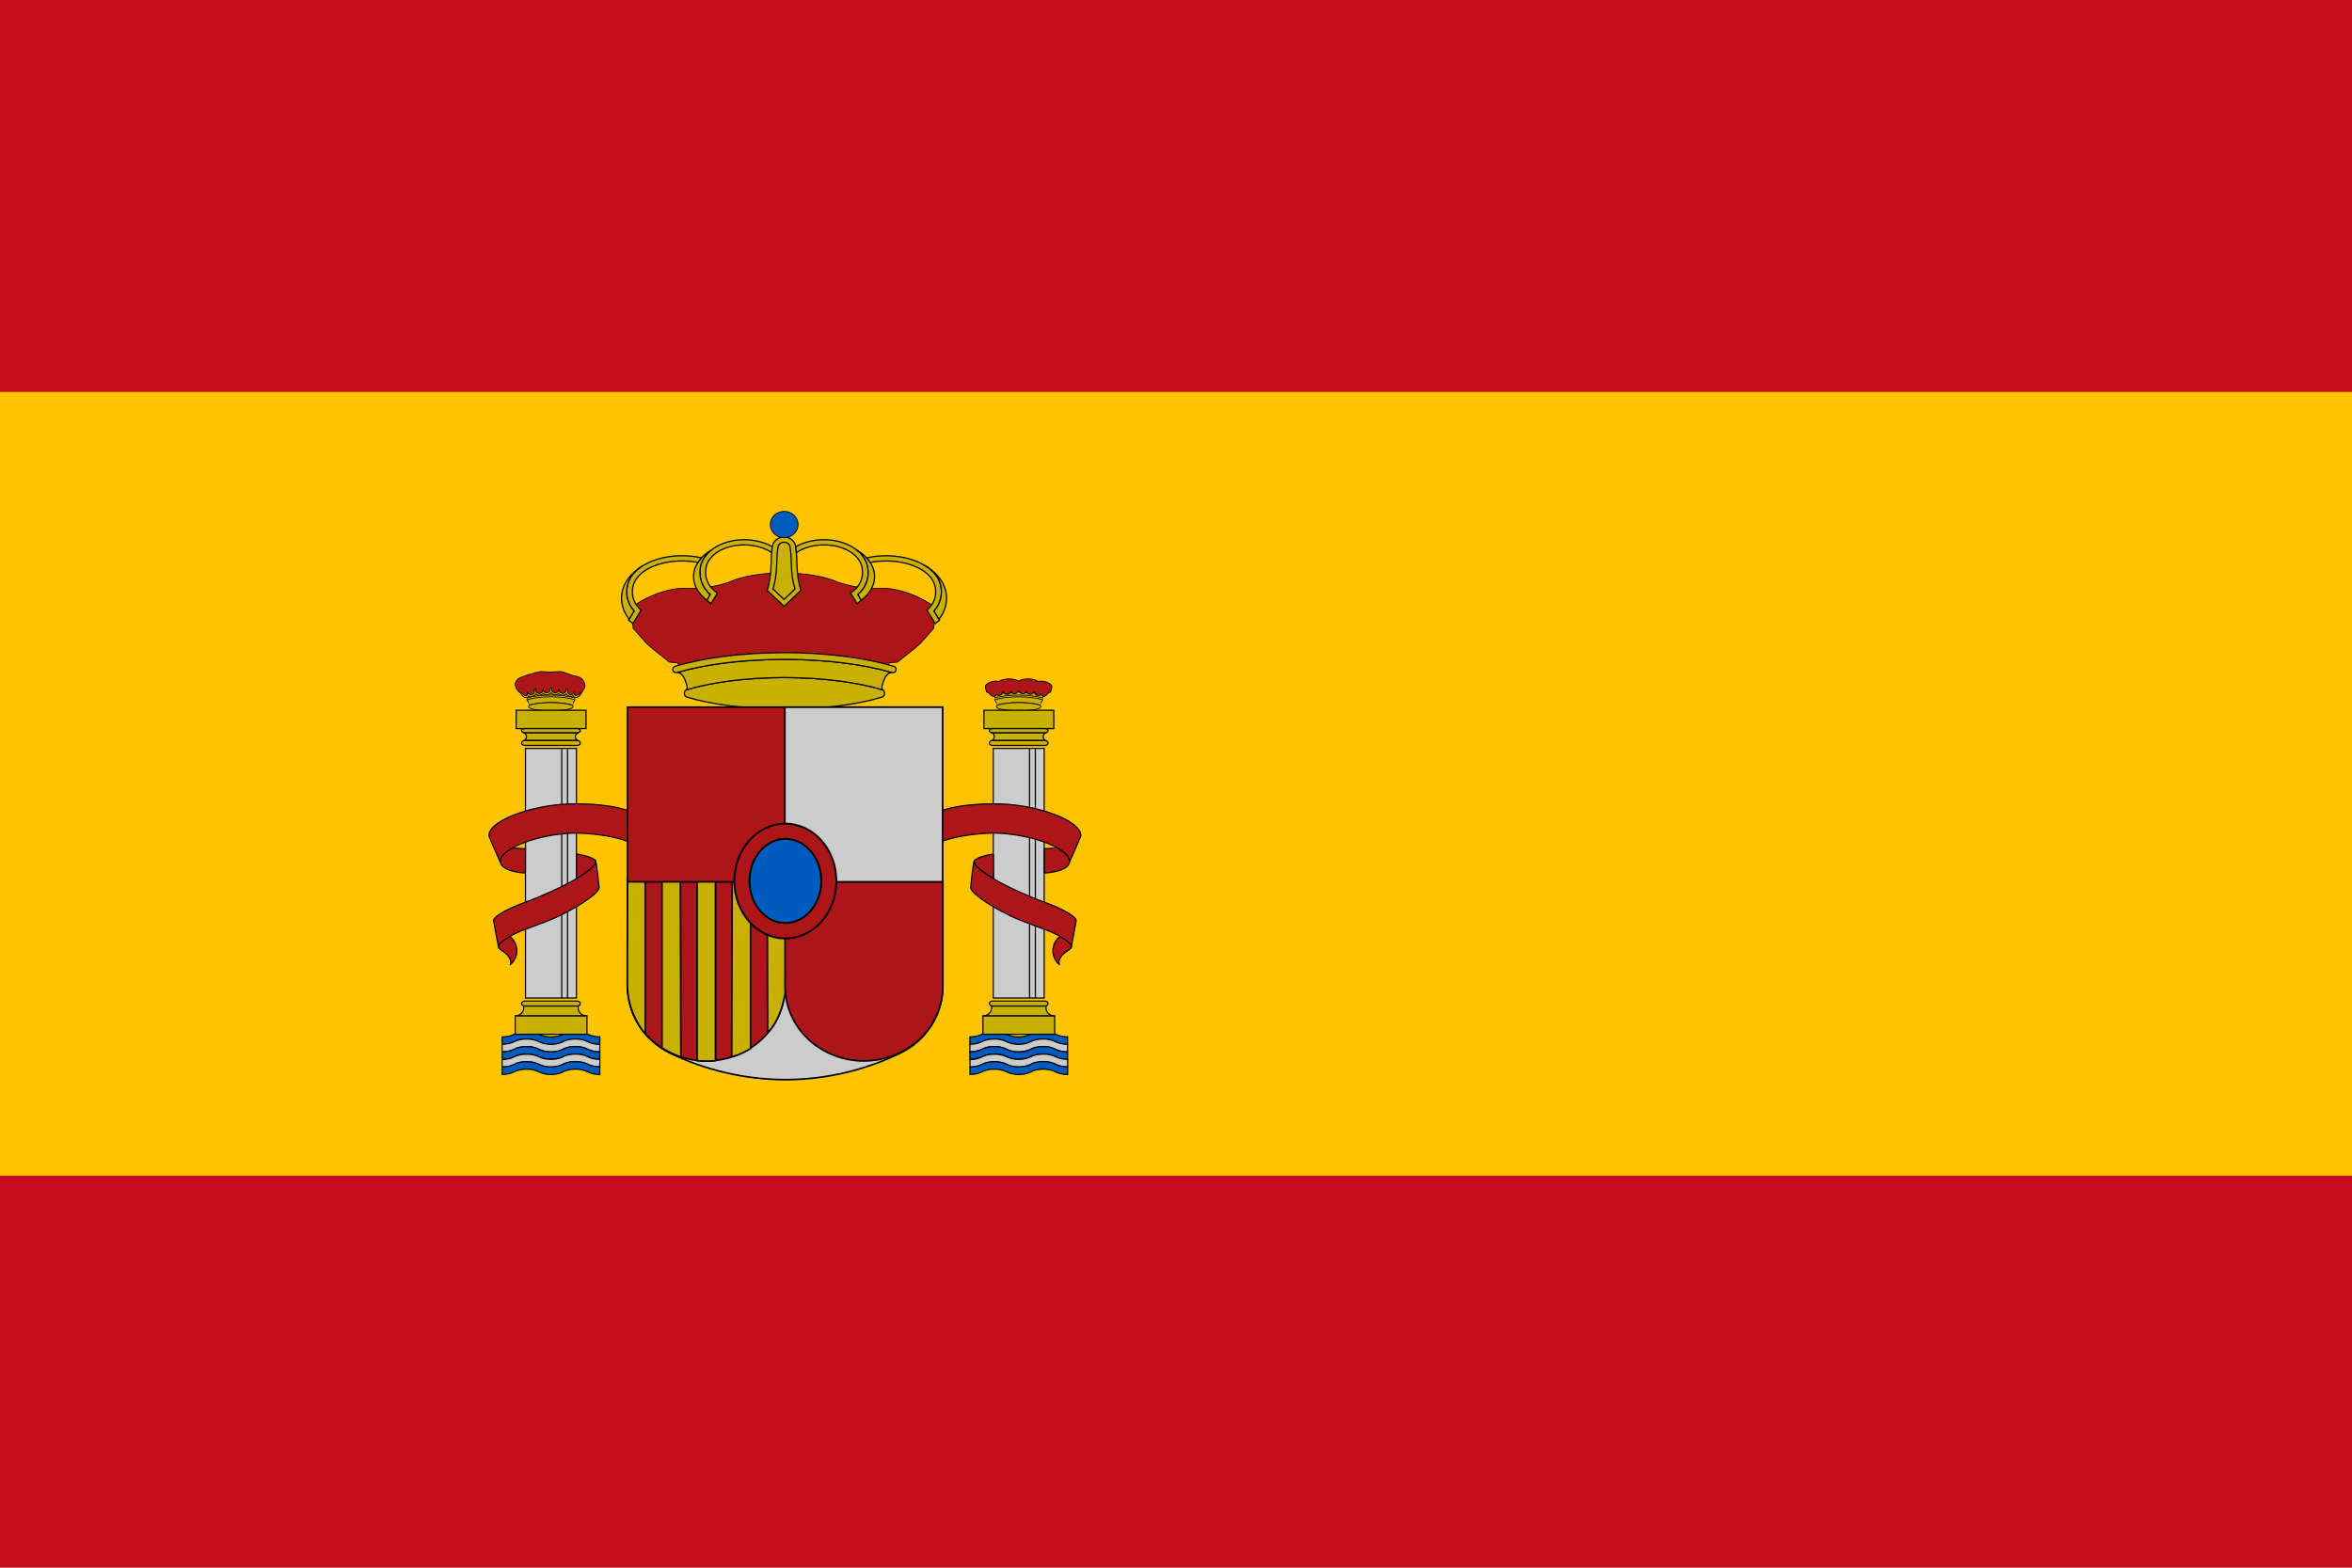 <?xml version="1.0" encoding="utf-8"?>
<svg viewBox="0 0 24 16" xmlns="http://www.w3.org/2000/svg">
  <path fill="#c60b1e" d="M0 0h24v16H0Z"/>
  <path fill="#ffc400" d="M0 4h24v8H0Z"/>
  <g stroke="#000" stroke-width=".39">
    <g stroke-width=".26">
      <path fill="#ad1519" stroke-linejoin="round" d="M5.376 7.112s-.016 0-.025-.005-.036-.031-.036-.031l-.022-.016-.02-.027s-.023-.038-.013-.067c.011-.029.029-.039.045-.048.016-.008.051-.019.051-.019s.027-.012.036-.013c.009-.002.042-.01.042-.01s.009-.005.018-.009c.009-.004.022-.004.029-.005.007-.002.025-.008.036-.008.017-.001.044.003.052.003s.04.002.052.002c.012 0 .058-.004.07-.004.012 0 .022-.002.036 0 .014.002.04.01.047.014s.051.019.067.024.056.012.074.02c.018.009.029.023.038.035.009.012.011.025.014.034.004.008.004.027 0 .036-.004.008-.016.026-.016.026l-.02.033-.025.02s-.018.017-.033.015c-.014-.001-.161-.028-.255-.028s-.244.028-.244.028h0z" stroke-width=".008"/>
      <g fill="#c8b100" transform="translate(-0) scale(.032)">
        <path d="M168.58 224.25c-.2-.57-.58-1.08-.58-1.08 1.95-.57 4.66-.93 7.67-.94 3.01.01 5.75.37 7.69.94 0 0-.22.38-.52.91-.17.3-.39.81-.38.81-1.75-.54-4.02-.81-6.8-.82-2.79.01-5.46.35-6.86.86.02 0-.1-.32-.23-.68h.01"/>
        <path d="M175.67 226.73c2.43-.01 5.11-.38 6.1-.63.66-.2 1.05-.49.98-.84-.04-.16-.18-.3-.37-.38-1.46-.47-4.07-.8-6.71-.8-2.63 0-5.27.33-6.72.8-.19.08-.33.22-.37.38-.07.35.32.64.98.84.99.25 3.68.62 6.11.63zm7.81-4.65-.59-.53s-.57.34-1.28.24c-.7-.11-.93-.97-.93-.97s-.79.67-1.44.62c-.65-.06-1.07-.62-1.07-.62s-.71.51-1.33.46c-.62-.06-1.21-.83-1.21-.83s-.63.8-1.25.86c-.62.05-1.13-.54-1.13-.54s-.28.59-1.07.72-1.47-.62-1.47-.62-.45.73-.99.92c-.54.18-1.24-.27-1.24-.27s-.12.27-.2.43-.31.19-.31.19l.18.47c1.93-.56 4.56-.91 7.53-.91s5.67.35 7.61.92l.2-.54h-.01z"/>
        <path d="m175.69 219.49.28.05c-.05.12-.06.24-.06.38 0 .58.5 1.05 1.12 1.05.49 0 .91-.31 1.06-.73.01.01.11-.38.15-.38.03 0 .03.41.05.41.07.53.55.89 1.1.89.62 0 1.11-.47 1.11-1.06 0-.04 0-.08-.01-.12l.35-.35.19.44c-.07.14-.1.29-.1.46 0 .56.47 1.01 1.06 1.01.37 0 .69-.18.88-.45l.23-.29v.36c0 .34.14.66.49.71 0 0 .38.03.91-.38.52-.41.8-.75.8-.75l.03.42s-.51.84-.97 1.1c-.25.15-.64.31-.95.25-.32-.05-.55-.31-.67-.61-.23.14-.51.22-.8.22-.63 0-1.2-.35-1.42-.86-.29.31-.69.5-1.16.5-.51 0-.97-.23-1.26-.58-.28.27-.67.43-1.09.43-.55 0-1.05-.28-1.33-.69-.29.41-.78.69-1.34.69-.42 0-.81-.16-1.09-.43-.29.35-.75.58-1.25.58-.48 0-.88-.19-1.17-.5-.22.51-.79.86-1.42.86-.29 0-.56-.08-.79-.22-.12.3-.35.56-.68.61-.3.06-.69-.1-.94-.25-.47-.26-1.02-1.1-1.02-1.1l.07-.42s.29.34.81.75.91.38.91.38c.34-.05.49-.37.49-.71v-.36l.22.29c.19.27.51.45.88.45.59 0 1.06-.45 1.06-1.01a.89.89 0 0 0-.1-.46l.19-.44.35.35c-.01.04-.01.08-.01.12 0 .59.49 1.06 1.11 1.06.55 0 1.03-.36 1.11-.89.01 0 .01-.41.04-.41.05 0 .14.39.16.38.14.42.56.73 1.06.73.61 0 1.11-.47 1.11-1.05 0-.14 0-.26-.05-.38l.29-.05h.01z"/>
      </g>
    </g>
    <g fill="#005bbf" stroke-width=".012">
      <path d="M6.121 10.582c-.049 0-.093-.011-.126-.028-.032-.016-.076-.026-.124-.026-.048 0-.093.01-.125.027-.032.017-.077.028-.125.028-.049 0-.093-.012-.126-.029-.032-.016-.075-.025-.121-.025-.049 0-.092.009-.124.026-.033.017-.077.028-.126.028v.077c.049 0 .094-.011.126-.028.032-.017.075-.026.124-.026.046 0 .089.01.121.026.032.017.076.029.126.029.049 0 .093-.011.125-.028.032-.017.077-.027.125-.027.048 0 .092.01.124.027.033.017.076.028.125.028l.001-.077z"/>
      <path fill="#ccc" d="M6.121 10.659c-.049 0-.093-.011-.126-.028-.032-.016-.076-.027-.124-.027-.048 0-.093.01-.125.027-.032.017-.077.028-.125.028-.049 0-.093-.012-.126-.029-.032-.016-.075-.026-.121-.026-.049 0-.092.01-.124.026-.033.017-.077.028-.126.028v.077c.049 0 .094-.011.126-.028.032-.017.075-.026.124-.026.046 0 .089.01.121.026.032.017.076.029.126.029.049 0 .093-.011.125-.028s.077-.027.125-.027c.048 0 .092.01.124.027.033.017.076.028.125.028l.001-.077"/>
      <path d="M6.121 10.736c-.049 0-.093-.011-.126-.028-.032-.017-.076-.027-.124-.027-.048 0-.093.01-.125.027s-.077.028-.125.028c-.049 0-.093-.012-.126-.029-.032-.016-.075-.026-.121-.026-.049 0-.092.01-.124.026-.033.017-.077.028-.126.028v.077c.049 0 .094-.011.126-.028.032-.016.075-.026.124-.026.046 0 .089.01.121.025.032.017.076.028.126.028.049 0 .093-.01.125-.027.032-.017.077-.027.125-.027.048 0 .092.01.124.026.033.018.076.028.125.028l.001-.077"/>
      <path fill="#ccc" d="M6.12 10.89c-.049 0-.092-.011-.125-.028-.032-.016-.076-.026-.124-.026-.048 0-.093.01-.125.027s-.077.028-.125.028c-.049 0-.093-.012-.126-.029-.032-.016-.075-.025-.121-.025-.049 0-.092.009-.124.026-.033.017-.077.028-.126.028v-.077c.049 0 .094-.012.126-.029.032-.016.075-.026.124-.026.046 0 .089.01.121.025.032.017.076.028.126.028.049 0 .093-.01.125-.027.032-.017.077-.027.125-.027.048 0 .092.01.124.026.033.018.076.028.126.028l-.001.077"/>
      <path d="M6.12 10.967c-.049 0-.092-.011-.125-.028-.032-.017-.076-.027-.124-.027-.048 0-.093.01-.125.027s-.077.028-.125.028c-.049 0-.093-.012-.126-.029-.032-.016-.075-.026-.121-.026-.049 0-.092.01-.124.026-.033.017-.077.028-.126.028v-.076c.049 0 .094-.012.126-.029.032-.017.075-.026.124-.026.046 0 .089.01.121.025.032.017.076.029.126.029.049 0 .093-.011.125-.028s.077-.027.125-.027c.048 0 .092.01.124.026.033.017.076.028.126.028l-.001.077z"/>
    </g>
    <g fill="#c8b100" stroke-width=".012">
      <path stroke-linejoin="round" d="M5.341 10.265c.002.007.004.013.004.02 0 .047-.041.084-.09.084h.734c-.05 0-.09-.037-.09-.084 0-.007.001-.013.003-.02-.004.002-.009.002-.014.002h-.534c-.004 0-.009-.001-.013-.002z"/>
      <path d="M5.355 10.217h.534c.018 0 .033.011.033.025s-.014.025-.033.025h-.534c-.018 0-.033-.012-.033-.025s.015-.025.033-.025zm-.098.339h.732v-.187h-.732v.187z"/>
    </g>
    <path fill="#ccc" d="M5.362 10.186h.52V7.638h-.52v2.548z" stroke-width=".012"/>
    <path fill="none" d="M5.732 7.642v2.543m.059-2.543v2.543" stroke-width=".012"/>
    <g fill="#c8b100" stroke-width=".012">
      <path d="M5.267 7.436h.713v-.187h-.713v.187z"/>
      <path stroke-linejoin="round" d="M5.341 7.56a.029.029 0 0 1 .013-.002h.534c.005 0 .01.001.015.003-.019-.006-.032-.023-.032-.042s.014-.036.033-.043c-.004.001-.011.003-.016.003h-.534c-.005 0-.011-0-.015-.002l.003.001c.019.006.03.023.03.041 0 .018-.012.036-.031.042z"/>
      <path d="M5.355 7.558h.534c.018 0 .033.011.033.025 0 .014-.014.025-.033.025h-.534c-.018 0-.033-.011-.033-.025 0-.014.015-.025.033-.025zm0-.122h.534c.018 0 .033.01.033.021 0 .012-.015.021-.033.021h-.534c-.018 0-.033-.01-.033-.021 0-.012.015-.021.033-.021z"/>
    </g>
    <g fill="#ad1519" stroke-width=".012">
      <path d="M5.199 9.556c-.072.042-.122.084-.114.106.004.02.027.034.06.056.052.036.083.1.059.13.043-.035.07-.086.07-.144 0-.06-.029-.114-.075-.148z"/>
      <path stroke-linejoin="round" d="M6.413 8.591c-.113-.047-.306-.082-.528-.089-.076.001-.161.008-.249.022-.311.052-.548.176-.529.277 0.0.002.001.006.002.008 0 0-.116-.263-.118-.273-.021-.112.242-.25.587-.308.108-.018.214-.025.306-.024.221 0 .413.028.529.071l.001.314"/>
      <path d="M5.361 8.911c-.144-.01-.243-.049-.254-.109-.009-.048.04-.101.127-.15.039.004.083.01.128.01l-.001.249m.522-.195c.09.014.158.036.191.064l.003.005c.016.033-.063.103-.196.181l.001-.251"/>
      <path stroke-linejoin="round" d="M5.037 9.403c-.014-.041.127-.124.326-.196.091-.032.166-.066.259-.107.276-.122.48-.262.455-.313l-.003-.005c.015.012.038.264.038.264.025.047-.162.185-.416.307-.081.039-.253.102-.334.131-.145.05-.289.145-.276.18l-.048-.259v-0z"/>
    </g>
    <g stroke-width=".26">
      <path fill="#ad1519" stroke-width=".009" d="M10.395 7.053s-.024.025-.041.028c-.017.003-.039-.016-.039-.016s-.015.016-.035.02c-.019.004-.045-.021-.045-.021s-.018.026-.034.032c-.016.006-.036-.008-.036-.008s-.007.012-.021.02c-.006.003-.015-.002-.015-.002l-.019-.012-.022-.023-.02-.008s-.009-.029-.01-.034c-.001-.005-.003-.018-.003-.018-.004-.021.028-.045.074-.055.026-.006.049-.006.066-.001.018-.015.057-.026.102-.026.041 0 .077.009.097.022.02-.014.056-.022.097-.022.045 0 .084.011.102.026.017-.005.04-.005.066.001.045.01.078.034.074.055 0 0-.002.013-.003.018-.001.005-.01.034-.01.034l-.02.008-.022.023-.019.012s-.01.004-.015.002c-.014-.007-.021-.02-.021-.02s-.02.013-.036.008c-.016-.006-.034-.032-.034-.032s-.026.026-.045.021c-.019-.004-.034-.02-.034-.02s-.022.019-.039.016c-.017-.004-.041-.028-.041-.028z"/>
      <g fill="#c8b100" transform="translate(4.773) scale(.032)">
        <path d="M168.58 224.25c-.2-.57-.58-1.08-.58-1.08 1.95-.57 4.66-.93 7.67-.94 3.01.01 5.75.37 7.69.94 0 0-.22.38-.52.91-.17.3-.39.81-.38.81-1.75-.54-4.02-.81-6.8-.82-2.79.01-5.46.35-6.86.86.02 0-.1-.32-.23-.68h.01"/>
        <path d="M175.67 226.73c2.43-.01 5.11-.38 6.1-.63.66-.2 1.05-.49.98-.84-.04-.16-.18-.3-.37-.38-1.46-.47-4.07-.8-6.71-.8-2.63 0-5.27.33-6.72.8-.19.08-.33.22-.37.38-.07.35.32.64.98.84.99.25 3.68.62 6.11.63zm7.81-4.65-.59-.53s-.57.34-1.28.24c-.7-.11-.93-.97-.93-.97s-.79.67-1.44.62c-.65-.06-1.07-.62-1.07-.62s-.71.51-1.33.46c-.62-.06-1.21-.83-1.21-.83s-.63.8-1.25.86c-.62.05-1.13-.54-1.13-.54s-.28.59-1.07.72-1.47-.62-1.47-.62-.45.73-.99.92c-.54.18-1.24-.27-1.24-.27s-.12.27-.2.43-.31.19-.31.19l.18.47c1.93-.56 4.56-.91 7.53-.91s5.67.35 7.61.92l.2-.54h-.01z"/>
      </g>
    </g>
    <g fill="#005bbf" stroke-width=".012">
      <path d="M10.894 10.582c-.049 0-.093-.011-.126-.028-.032-.016-.076-.026-.124-.026-.048 0-.093.01-.125.027-.032.017-.077.028-.125.028-.049 0-.093-.012-.126-.029-.032-.016-.075-.025-.121-.025-.049 0-.092.009-.124.026-.033.017-.077.028-.126.028v.077c.049 0 .094-.011.126-.028.032-.017.075-.026.124-.026.046 0 .089.01.121.026.032.017.076.029.126.029.049 0 .093-.011.125-.028.032-.017.077-.027.125-.027.048 0 .092.01.124.027.033.017.076.028.125.028l.001-.077z"/>
      <path fill="#ccc" d="M10.894 10.659c-.049 0-.093-.011-.126-.028-.032-.016-.076-.027-.124-.027-.048 0-.093.01-.125.027-.032.017-.077.028-.125.028-.049 0-.093-.012-.126-.029-.032-.016-.075-.026-.121-.026-.049 0-.092.01-.124.026-.033.017-.077.028-.126.028v.077c.049 0 .094-.011.126-.028.032-.017.075-.026.124-.026.046 0 .089.01.121.026.032.017.076.029.126.029.049 0 .093-.011.125-.028s.077-.027.125-.027c.048 0 .092.01.124.027.033.017.076.028.125.028l.001-.077"/>
      <path d="M10.894 10.736c-.049 0-.093-.011-.126-.028-.032-.017-.076-.027-.124-.027-.048 0-.093.01-.125.027s-.077.028-.125.028c-.049 0-.093-.012-.126-.029-.032-.016-.075-.026-.121-.026-.049 0-.092.01-.124.026-.033.017-.077.028-.126.028v.077c.049 0 .094-.011.126-.028.032-.016.075-.026.124-.026.046 0 .089.01.121.025.032.017.076.028.126.028.049 0 .093-.01.125-.027.032-.017.077-.027.125-.027.048 0 .092.01.124.026.033.018.076.028.125.028l.001-.077"/>
      <path fill="#ccc" d="M10.894 10.89c-.049 0-.092-.011-.125-.028-.032-.016-.076-.026-.124-.026-.048 0-.093.01-.125.027s-.077.028-.125.028c-.049 0-.093-.012-.126-.029-.032-.016-.075-.025-.121-.025-.049 0-.092.009-.124.026-.033.017-.077.028-.126.028v-.077c.049 0 .094-.012.126-.029.032-.016.075-.026.124-.026.046 0 .089.01.121.025.032.017.076.028.126.028.049 0 .093-.01.125-.027.032-.017.077-.027.125-.027.048 0 .092.01.124.026.033.018.076.028.126.028l-.001.077"/>
      <path d="M10.894 10.967c-.049 0-.092-.011-.125-.028-.032-.017-.076-.027-.124-.027-.048 0-.093.01-.125.027s-.077.028-.125.028c-.049 0-.093-.012-.126-.029-.032-.016-.075-.026-.121-.026-.049 0-.092.01-.124.026-.033.017-.077.028-.126.028v-.076c.049 0 .094-.012.126-.029.032-.017.075-.026.124-.026.046 0 .089.01.121.025.032.017.076.029.126.029.049 0 .093-.011.125-.028s.077-.027.125-.027c.048 0 .092.01.124.026.033.017.076.028.126.028l-.001.077z"/>
    </g>
    <g fill="#c8b100" stroke-width=".012">
      <path stroke-linejoin="round" d="M10.115 10.265c.002.007.004.013.004.02 0 .047-.041.084-.09.084h.734c-.05 0-.09-.037-.09-.084 0-.007.001-.013.003-.02-.004.002-.009.002-.014.002h-.534c-.004 0-.009-.001-.013-.002z"/>
      <path d="M10.128 10.217h.534c.018 0 .033.011.033.025s-.014.025-.033.025h-.534c-.018 0-.033-.012-.033-.025s.015-.025.033-.025zm-.098.339h.732v-.187h-.732v.187z"/>
    </g>
    <path fill="#ccc" d="M10.135 10.186h.52V7.638h-.52v2.548z" stroke-width=".012"/>
    <path fill="none" d="M10.506 7.642v2.543m.059-2.543v2.543" stroke-width=".012"/>
    <g fill="#c8b100" stroke-width=".012">
      <path d="M10.04 7.436h.713v-.187h-.713v.187z"/>
      <path stroke-linejoin="round" d="M10.115 7.56a.029.029 0 0 1 .013-.002h.534c.005 0 .01.001.015.003-.019-.006-.032-.023-.032-.042s.014-.036.033-.043c-.004.001-.011.003-.016.003h-.534c-.005 0-.011-0-.015-.002l.003.001c.019.006.03.023.03.041 0 .018-.012.036-.031.042z"/>
      <path d="M10.128 7.558h.534c.018 0 .033.011.033.025 0 .014-.014.025-.033.025h-.534c-.018 0-.033-.011-.033-.025 0-.014.015-.025.033-.025zm0-.122h.534c.018 0 .033.01.033.021 0 .012-.015.021-.033.021h-.534c-.018 0-.033-.01-.033-.021 0-.012.015-.021.033-.021z"/>
    </g>
    <g fill="#ad1519" stroke-width=".012">
      <path d="M10.819 9.556c.072.042.122.084.114.106-.004.02-.027.034-.06.056-.052.036-.083.1-.059.13-.043-.035-.07-.086-.07-.144 0-.06.029-.114.075-.148z"/>
      <path stroke-linejoin="round" d="M9.605 8.591c.113-.047.306-.082.528-.089.076.001.161.008.249.022.311.052.548.176.529.277-0.0.002-.001.006-.002.008 0 0 .116-.263.118-.273.021-.112-.242-.25-.587-.308-.108-.018-.214-.025-.306-.024-.221 0-.413.028-.529.071l-.001.314"/>
      <path d="M10.658 8.911c.144-.01.243-.049.254-.109.009-.048-.04-.101-.127-.15-.039.004-.083.01-.128.01l.001.249m-.522-.195c-.09.014-.158.036-.191.064l-.003.005c-.016.033.063.103.196.181l-.001-.251"/>
      <path stroke-linejoin="round" d="M10.981 9.403c.014-.041-.127-.124-.326-.196-.091-.032-.166-.066-.259-.107-.276-.122-.48-.262-.455-.313l.003-.005c-.015.012-.038.264-.038.264-.025.047.162.185.416.307.081.039.253.102.334.131.145.05.289.145.276.18l.048-.259v-0z"/>
    </g>
    <path fill="#ad1519" stroke-width=".008" d="M7.989 5.847c.212 0 .402.032.525.08.07.032.165.055.269.069.079.011.154.012.219.008.087-.002.213.024.34.079.104.046.192.103.25.157l-.05.045-.014.127-.138.157-.069.059-.163.13-.083.007-.025.072-1.053-.124-1.057.124-.025-.072-.084-.007-.163-.13-.069-.059-.138-.157-.014-.127-.051-.045c.058-.054.145-.111.25-.157.126-.056.252-.081.34-.079.065.005.14.003.219-.008.104-.014.198-.037.269-.069.124-.049.302-.08.515-.08z"/>
    <g fill="#c8b100" transform="translate(-0) scale(.032)">
      <path d="m225.34 191.42 1.38 1.11 2.08-3.4c-2.25-1.38-3.8-3.78-3.8-6.51 0-.31.02-.61.06-.91.21-4.34 5.5-7.92 12.2-7.92 3.48 0 6.63.95 8.84 2.48.06-.67.12-1.25.21-1.86-2.43-1.42-5.6-2.28-9.05-2.28-7.71 0-13.74 4.39-14.03 9.57-.03.31-.05.61-.05.92 0 2.76 1.26 5.26 3.26 6.99l-1.1 1.81"/>
      <path d="M225.43 191.46c-2.63-1.97-4.27-4.64-4.27-7.58 0-3.38 2.22-6.4 5.58-8.41-2.07 1.67-3.33 3.83-3.51 6.23-.03.31-.05.61-.05.92 0 2.76 1.26 5.26 3.26 6.99l-1.01 1.85"/>
      <path d="M202.21 194.89c-1.48-1.65-2.38-3.79-2.38-6.12 0-1.41.33-2.75.91-3.95 2.13-4.38 8.82-7.57 16.76-7.57 2.16 0 4.23.23 6.14.67-.42.46-.75.97-1.08 1.48-1.59-.31-3.29-.48-5.06-.48-7.27 0-13.36 2.83-15.12 6.65a7.33 7.33 0 0 0-.73 3.2c0 2.32 1.09 4.4 2.79 5.82l-2.63 4.3-1.41-1.12 1.81-2.88z"/>
      <path d="M204.9 180.48c-1.91 1.21-3.36 2.69-4.16 4.34-.58 1.2-.91 2.54-.91 3.95 0 2.33.9 4.47 2.38 6.12l-1.6 2.59c-1.53-1.96-2.42-4.26-2.42-6.7 0-4.2 2.67-7.87 6.71-10.3zm45.14-9.21c1.76 0 3.28 1.16 3.64 2.73.23 1.38.38 2.95.41 4.62.01.18-.01.35-.01.52 0 .2.04.41.05.61.06 3.52.56 6.62 1.27 8.52l-5.36 5.14-5.43-5.14c.72-1.9 1.22-5 1.29-8.52 0-.2.04-.41.04-.61 0-.17-.01-.34-.01-.52.03-1.67.18-3.24.41-4.62.36-1.57 1.94-2.73 3.7-2.73z"/>
      <path d="M250.04 172.94c.91 0 1.68.58 1.87 1.39.23 1.31.37 2.8.4 4.38 0 .16-.01.32-.01.48 0 .2.03.39.04.59.05 3.32.53 6.25 1.21 8.05l-3.54 3.35-3.54-3.35c.67-1.8 1.15-4.73 1.21-8.05 0-.2.04-.39.04-.59 0-.16-.01-.32-.01-.48.03-1.58.17-3.07.4-4.38.18-.81 1.02-1.39 1.93-1.39zm24.66 18.48-1.39 1.11-2.08-3.4c2.26-1.38 3.81-3.78 3.81-6.51 0-.31-.02-.61-.06-.91-.21-4.34-5.5-7.92-12.2-7.92-3.49 0-6.63.95-8.84 2.48-.06-.67-.12-1.25-.22-1.86 2.44-1.42 5.6-2.28 9.06-2.28 7.71 0 13.74 4.39 14.03 9.57.03.31.05.61.05.92 0 2.76-1.27 5.26-3.27 6.99l1.11 1.81"/>
      <path d="M274.61 191.46c2.63-1.97 4.27-4.64 4.27-7.58 0-3.38-2.22-6.4-5.58-8.41 2.07 1.67 3.33 3.83 3.51 6.23.03.31.05.61.05.92 0 2.76-1.27 5.26-3.27 6.99l1.02 1.85"/>
      <path d="M297.83 194.89c1.47-1.65 2.38-3.79 2.38-6.12 0-1.41-.33-2.75-.91-3.95-2.14-4.38-8.82-7.57-16.76-7.57-2.16 0-4.23.23-6.15.67.43.46.76.97 1.09 1.48 1.58-.31 3.29-.48 5.06-.48 7.27 0 13.35 2.83 15.11 6.65.47.97.73 2.06.73 3.2 0 2.32-1.09 4.4-2.79 5.82l2.63 4.3 1.42-1.12-1.81-2.88z"/>
      <path d="M295.14 180.48c1.91 1.21 3.36 2.69 4.16 4.34.58 1.2.91 2.54.91 3.95 0 2.33-.91 4.47-2.38 6.12l1.6 2.59c1.53-1.96 2.41-4.26 2.41-6.7 0-4.2-2.67-7.87-6.7-10.3z"/>
      <ellipse fill="#005bbf" stroke-width=".26" cx="250.05" cy="167.3" rx="4.43" ry="4.2"/>
    </g>
    <g fill="#c8b100" transform="translate(-0) scale(.032)">
      <path d="M250.15 226.18c-12.26-.02-23.25-1.47-31.09-3.83-.57-.18-.87-.7-.84-1.25-.01-.52.29-1 .84-1.17 7.84-2.36 18.83-3.81 31.09-3.83 12.27.02 23.25 1.47 31.09 3.83.55.17.84.65.83 1.17.03.55-.27 1.07-.83 1.25-7.84 2.36-18.82 3.81-31.09 3.83"/>
      <path d="M250.07 216.09c-12.41.03-23.55 1.58-31.39 4 .65-.31.59-1.12-.22-3.2-.98-2.53-2.5-2.42-2.5-2.42 8.66-2.56 20.73-4.16 34.16-4.18 13.44.02 25.6 1.62 34.27 4.18 0 0-1.53-.11-2.51 2.42-.81 2.08-.87 2.89-.21 3.2-7.84-2.42-19.19-3.97-31.6-4"/>
      <path d="M250.12 210.3c-13.43.02-25.5 1.62-34.16 4.18-.58.17-1.19-.05-1.38-.6s.12-1.18.7-1.35c8.71-2.67 21.08-4.35 34.84-4.38 13.77.03 26.19 1.71 34.9 4.38.58.17.89.8.7 1.35s-.8.77-1.38.6c-8.67-2.56-20.78-4.16-34.22-4.18"/>
    </g>
    <g stroke-width=".52">
      <path fill="#ccc" d="M8.016 11.019c-.419 0-.834-.102-1.182-.273-.257-.127-.428-.384-.428-.678V9.002h3.213v1.066c0 .294-.17.551-.428.678-.349.171-.757.273-1.176.273z" stroke-width=".017"/>
      <g fill="#c8b100" stroke-width=".017">
        <path fill="#ad1519" d="M8.01 10.066c0 .421-.357.762-.802.762s-.805-.341-.805-.762v-1.067h1.606v1.067"/>
        <path d="M6.401 10.052c.005.225.094.392.183.501V8.97h-.181l-.002 1.082zm.354.644c.05.027.119.071.193.089l-.005-1.823h-.188v1.734zm.358.129c.074.007.128.006.188 0V8.961h-.188V10.824zm.353-.04c.074-.015.157-.06.193-.084V8.961h-.188l-.005 1.823zm.368-.248c.078-.07.152-.228.179-.408l.004-1.166h-.188l.004 1.574z"/>
      </g>
      <path fill="#ad1519" d="M9.621 8.999v1.067c0 .421-.361.762-.805.762-.445 0-.805-.341-.805-.762v-1.067h1.611" stroke-width=".017"/>
      <g fill="#c8b100" stroke-width=".46">
        <path fill="#ad1519" stroke-width=".017" d="M6.404 9h1.606V7.217h-1.606V9z"/>
      </g>
      <path fill="#ccc" d="M8.009 9h1.61V7.217h-1.61V9z" stroke-width=".017"/>
      <g stroke-width=".61" transform="translate(-0) scale(.032)">
        <ellipse fill="#ad1519" cx="250.43" cy="281.01" rx="16.26" ry="18.3"/>
        <ellipse fill="#005bbf" cx="250.44" cy="280.97" rx="11.44" ry="13.42"/>
      </g>
    </g>
  </g>
</svg>
